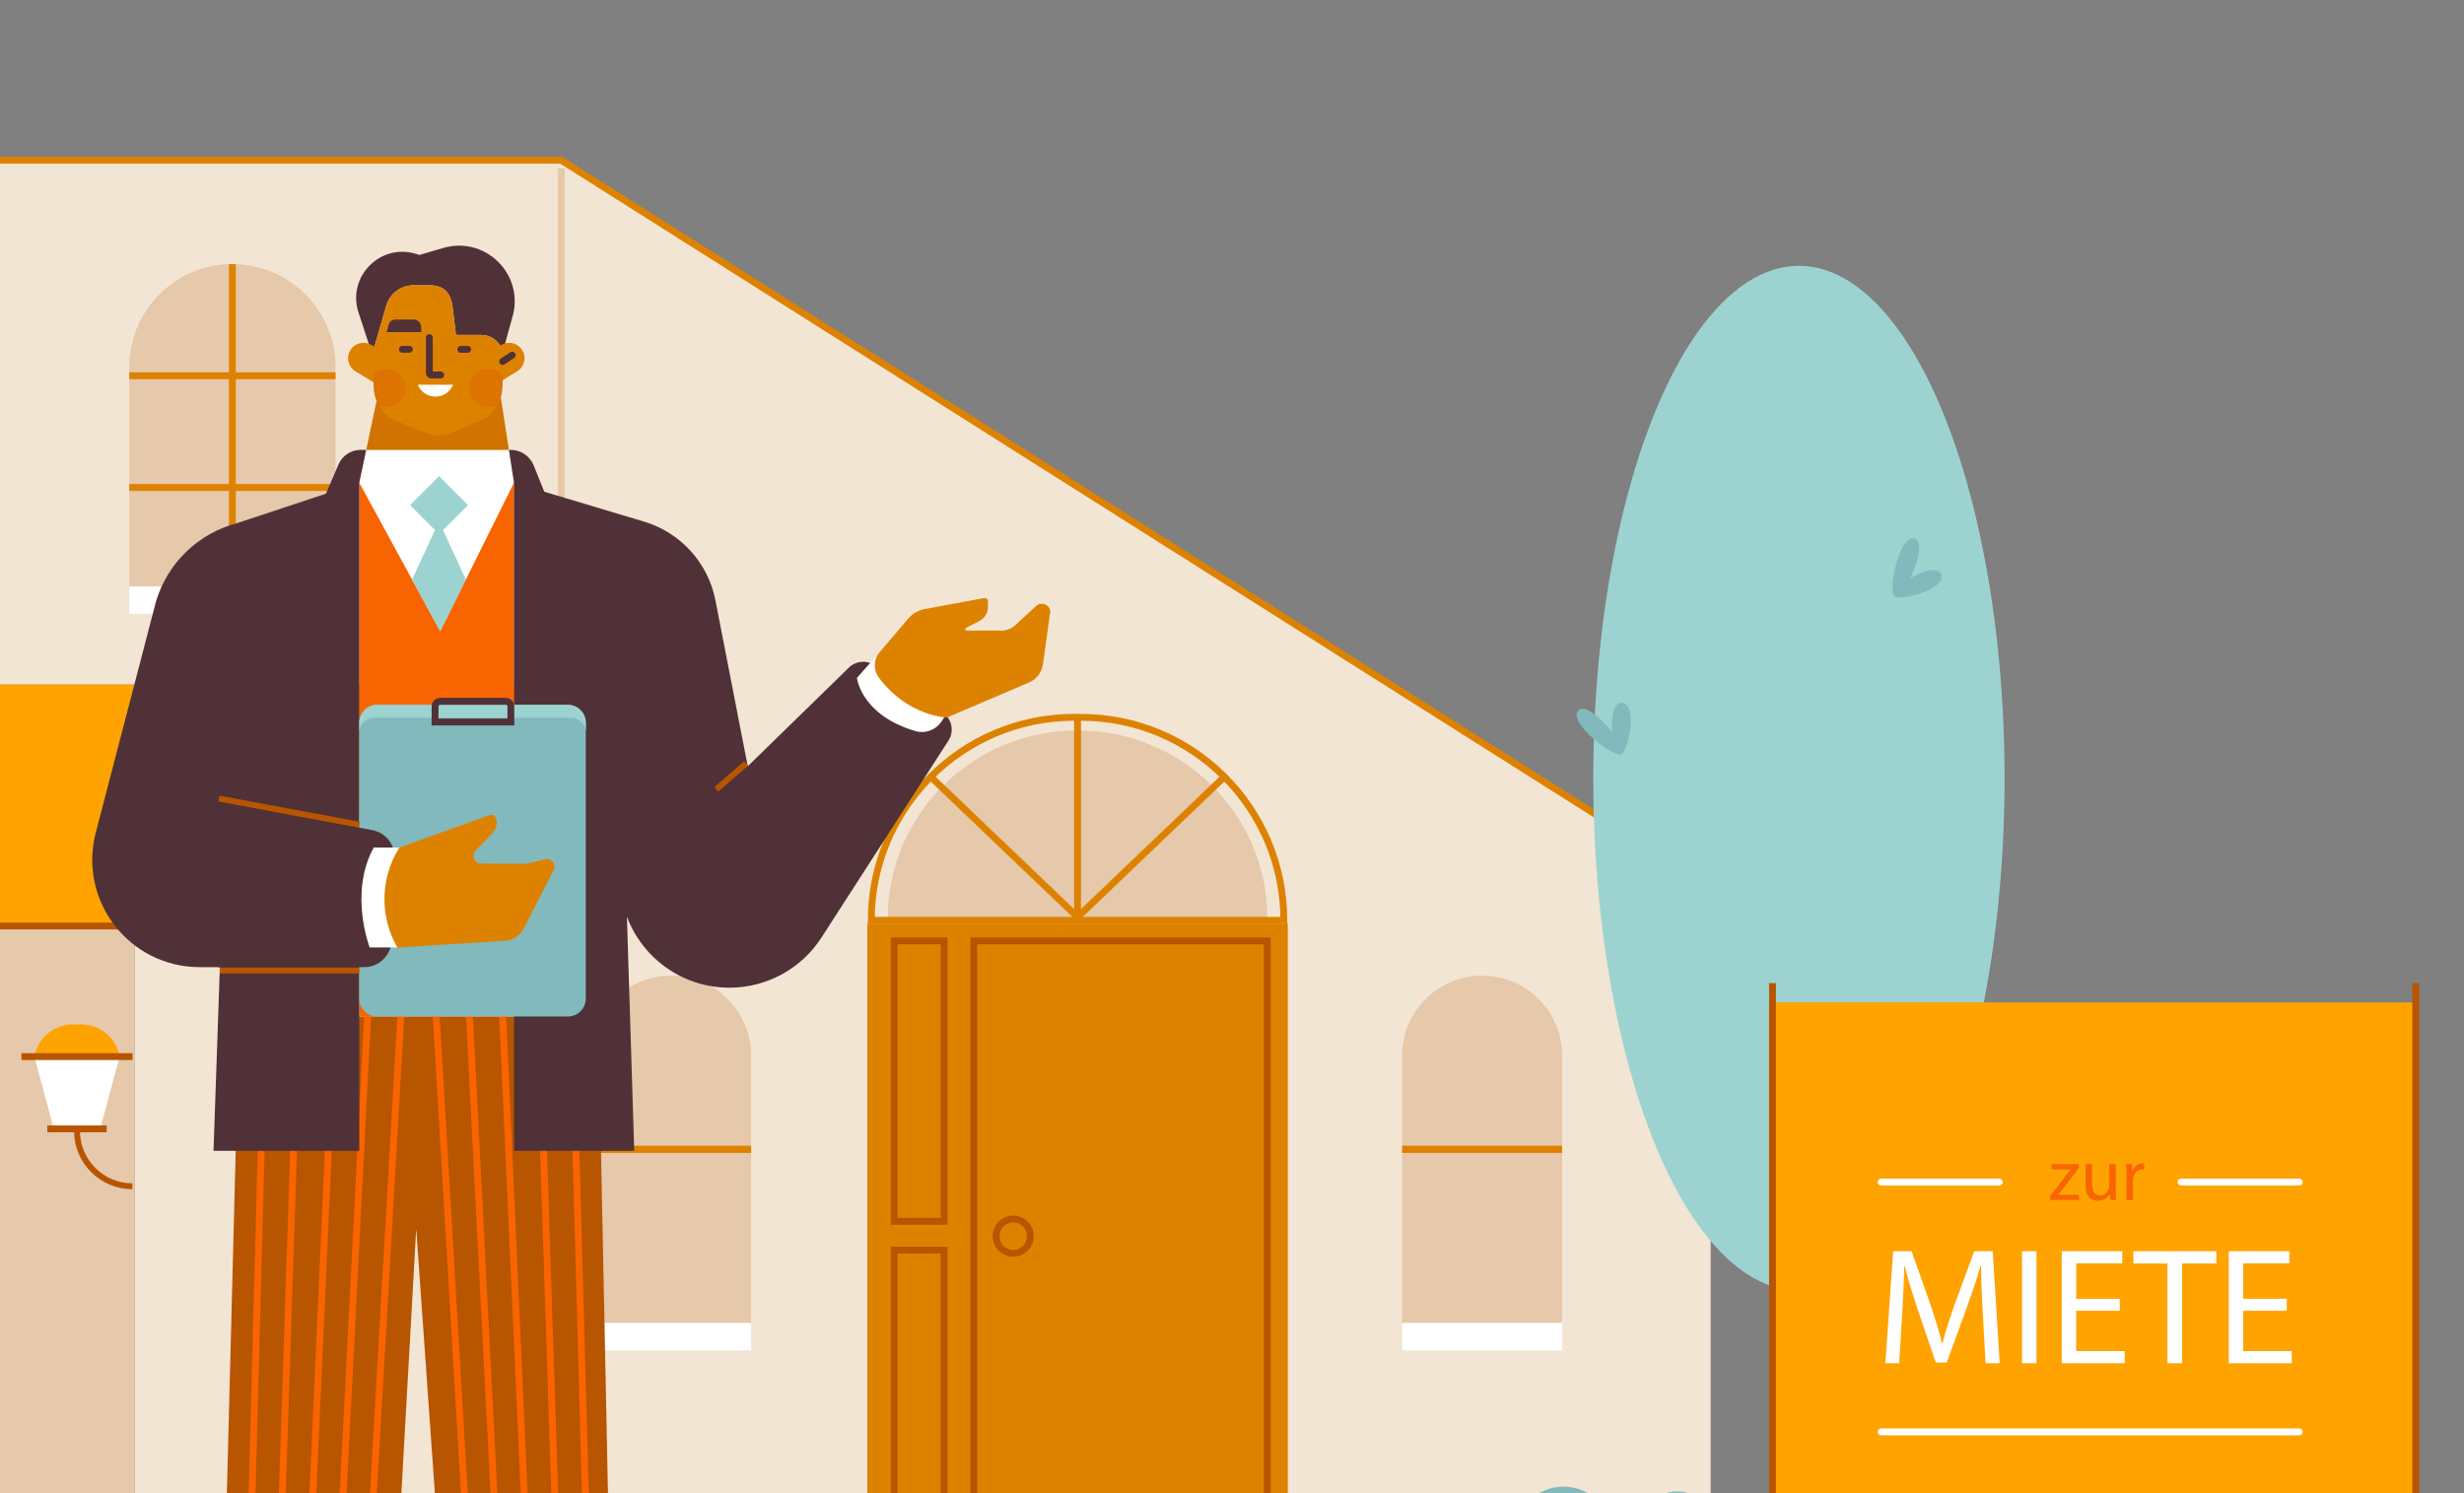 <?xml version="1.0" encoding="utf-8"?>
<!-- Generator: Adobe Illustrator 26.3.1, SVG Export Plug-In . SVG Version: 6.00 Build 0)  -->
<svg version="1.1" id="Layer_1" xmlns="http://www.w3.org/2000/svg" xmlns:xlink="http://www.w3.org/1999/xlink" x="0px" y="0px"
	 viewBox="0 0 1077.98 653.43" style="enable-background:new 0 0 1077.98 653.43;" xml:space="preserve">
<rect x="0" y="0" width="1077.98" height="653.43" fill="#808080" stroke="none"/>
<style type="text/css">
	.st0{fill:#9CD3D0;}
	.st1{fill:#82B9BC;}
	.st2{fill:#F3E5D3;}
	.st3{fill:none;stroke:#E6C8AA;stroke-width:3;stroke-linecap:round;stroke-miterlimit:10;}
	.st4{fill:#E6C8AA;}
	.st5{fill:none;stroke:#DD8200;stroke-width:3;stroke-miterlimit:10;}
	.st6{fill:#DD8200;}
	.st7{fill:none;stroke:#B85500;stroke-width:3.13;stroke-miterlimit:10;}
	.st8{fill:#FFFFFF;}
	.st9{fill:none;stroke:#B85500;stroke-width:2.586;stroke-miterlimit:10;}
	.st10{fill:#FFA300;}
	.st11{fill:none;stroke:#B85500;stroke-width:3;stroke-miterlimit:10;}
	.st12{fill:none;stroke:#DD8200;stroke-width:3.161;stroke-miterlimit:10;}
	.st13{fill:none;stroke:#503137;stroke-width:4;stroke-linecap:round;stroke-miterlimit:10;}
	.st14{fill:none;stroke:#E6C8AA;stroke-width:3;stroke-miterlimit:10;}
	.st15{fill:none;stroke:#82B9BC;stroke-width:3;stroke-miterlimit:10;}
	.st16{fill:#F86500;}
	.st17{display:none;}
	.st18{display:inline;fill:none;stroke:#FFFFFF;stroke-width:8;stroke-linecap:round;stroke-linejoin:round;stroke-miterlimit:10;}
	.st19{display:inline;}
	.st20{fill:none;stroke:#FFFFFF;stroke-width:8;stroke-linecap:round;stroke-linejoin:round;stroke-miterlimit:10;}
	.st21{fill:none;stroke:#F86500;stroke-width:3;stroke-linecap:round;stroke-linejoin:round;stroke-miterlimit:10;}
	.st22{fill:none;stroke:#FFFFFF;stroke-width:3;stroke-linecap:round;stroke-linejoin:round;stroke-miterlimit:10;}
	.st23{fill:#503137;}
	.st24{fill:#B85500;}
	.st25{fill:none;stroke:#F86500;stroke-width:3;stroke-miterlimit:10;}
	.st26{fill:none;stroke:#503137;stroke-width:3;stroke-miterlimit:10;}
	.st27{fill:#D07300;}
	.st28{fill:none;stroke:#503137;stroke-width:3;stroke-linecap:round;stroke-linejoin:round;stroke-miterlimit:10;}
	.st29{fill:#DD7300;}
</style>
<g id="PLANT_00000152977739671867723980000015762772136425222831_">
	<g>
		<ellipse class="st0" cx="-327.5" cy="440.96" rx="89.97" ry="204.47"/>
		<g>
			<path class="st1" d="M-334.03,317.58c5.65,4.78,11.34,12.02,9.93,13.83c-1.41,1.8-9.39-2.52-15.04-7.3
				c-5.65-4.78-6.83-8.2-5.42-10.01C-343.14,312.3-339.68,312.8-334.03,317.58z"/>
			<path class="st1" d="M-321.26,317.95c0.17,6.28-1.47,13.89-3.74,13.89s-4.31-7.59-4.48-13.87s1.6-8.86,3.87-8.87
				S-321.43,311.67-321.26,317.95z"/>
		</g>
	</g>
	<g>
		<g>
			<path class="st2" d="M-356.08,623.19v3.49h-9.88v9.44c0,18.8-14.15,34.28-32.38,36.39l12.77,28.74h6.88v6.59h-48.98v-6.59h8.03
				l12.77-28.74c-18.23-2.12-32.37-17.6-32.37-36.39v-9.44h-9.89v-3.49H-356.08z"/>
			<line class="st3" x1="-439.17" y1="628.52" x2="-365.89" y2="628.52"/>
			<path class="st3" d="M-408.28,674.06c0,0,5.46,0.96,11.51,0"/>
			<line class="st3" x1="-419.63" y1="699.5" x2="-385.56" y2="699.5"/>
		</g>
		<g>
			<path class="st1" d="M-435.56,583.78c4.6,4.63,7.05,9.45,5.43,11.06c-1.62,1.61-6.69-0.6-11.29-5.24
				c-4.6-4.63-5.18-7.84-3.56-9.45S-440.17,579.15-435.56,583.78z"/>
		</g>
		<path class="st1" d="M-365.12,623.19h-74.75c-3.23-2.92-4.93-7.39-4.13-12c1.26-7.13,8.04-11.88,15.17-10.62
			c0.9,0.15,1.74,0.4,2.56,0.72c-0.03-0.35-0.05-0.72-0.05-1.08c0-8.25,6.68-14.94,14.94-14.94c8.07,0,14.63,6.4,14.91,14.41
			c1.67-0.58,3.46-0.9,5.34-0.9c0.58,0,1.14,0.03,1.71,0.08v-0.14c0-6.66,5.39-12.07,12.05-12.07s12.05,5.4,12.05,12.07
			c0,1.09-0.15,2.16-0.43,3.17c3.99,0.83,7.32,3.57,8.46,7.5C-355.63,615.06-359.12,621.09-365.12,623.19z"/>
		<g>
			<path class="st1" d="M-367.56,637.26c-5.71-5.22-11.36-13.01-9.82-14.83c1.54-1.83,9.71,3.01,15.41,8.22
				c5.71,5.22,6.8,8.84,5.25,10.66S-361.85,642.48-367.56,637.26z"/>
			<path class="st1" d="M-380.88,636.37c0.08-6.56,2.09-14.44,4.46-14.35c2.37,0.08,4.2,8.1,4.12,14.66
				c-0.08,6.56-2.03,9.19-4.4,9.11C-379.06,645.7-380.95,642.94-380.88,636.37z"/>
		</g>
	</g>
</g>
<path id="ROAD" class="st2" d="M585.13,707.84l-76.76,62.61c-12.22,9.97-5.17,29.76,10.6,29.76h549.85v146.55h-1402.6
	c-84.25,0-118.52-108.4-49.57-156.82l116.9-82.1H-1.08l-55.09,44.49c-19.98,16.13-8.57,48.42,17.11,48.42h236.01
	c28.53,0,56.2-9.71,78.48-27.52l81.76-65.38H585.13z"/>
<g id="HOUSE">
	<polygon class="st2" points="748.41,388.18 748.41,707.84 58.92,707.84 58.92,405.18 245.52,299.53 -208.06,299.53 -208.06,70.11 
		245.52,70.11 	"/>
	<rect x="-351.18" y="405.18" class="st4" width="410.1" height="302.66"/>
	<polyline class="st5" points="-236.4,70.11 245.53,70.11 778.92,407.51 	"/>
	<g>
		<rect x="-267.32" y="438.6" class="st6" width="267.32" height="269.24"/>
		<rect x="-298.44" y="438.6" class="st2" width="31.11" height="269.24"/>
		<g>
			<line class="st7" x1="-267.32" y1="544.6" x2="0" y2="544.6"/>
			<line class="st7" x1="-267.32" y1="490.18" x2="0" y2="490.18"/>
			<line class="st7" x1="-267.32" y1="599.01" x2="0" y2="599.01"/>
			<line class="st7" x1="-267.32" y1="653.43" x2="0" y2="653.43"/>
		</g>
	</g>
	<g>
		<g>
			<polygon class="st8" points="-361.97,493.94 -341.68,493.94 -333.17,462.31 -370.47,462.31 			"/>
			<path class="st9" d="M-351.82,494.81c0,13.38,10.85,24.23,24.23,24.23h7.59"/>
			<path class="st10" d="M-349.96,448.24h-3.73c-8.11,0-15.1,5.72-16.7,13.67l-0.08,0.4h37.3l-0.08-0.4
				C-334.85,453.96-341.84,448.24-349.96,448.24z"/>
			<line class="st11" x1="-376.14" y1="462.31" x2="-327.5" y2="462.31"/>
			<line class="st11" x1="-364.8" y1="493.94" x2="-338.84" y2="493.94"/>
		</g>
		<g>
			<polygon class="st8" points="23.54,493.94 43.84,493.94 52.34,462.31 15.04,462.31 			"/>
			<path class="st9" d="M33.69,494.81c0,13.38,10.85,24.23,24.23,24.23"/>
			<path class="st10" d="M35.56,448.24h-3.73c-8.11,0-15.1,5.72-16.7,13.67l-0.08,0.4h37.3l-0.08-0.4
				C50.66,453.96,43.67,448.24,35.56,448.24z"/>
			<line class="st11" x1="9.37" y1="462.31" x2="58.01" y2="462.31"/>
			<line class="st11" x1="20.71" y1="493.94" x2="46.67" y2="493.94"/>
		</g>
	</g>
	<g>
		<g>
			<g>
				<path class="st4" d="M-99.59,115.53L-99.59,115.53c-24.92,0-45.12,20.2-45.12,45.12v101.53h90.25V160.66
					C-54.46,135.74-74.67,115.53-99.59,115.53z"/>
				<line class="st5" x1="-99.59" y1="115.53" x2="-99.59" y2="262.19"/>
				<line class="st5" x1="-144.71" y1="213.3" x2="-54.46" y2="213.3"/>
				<line class="st5" x1="-144.71" y1="164.42" x2="-54.46" y2="164.42"/>
			</g>
			<rect x="-144.71" y="256.08" class="st8" width="90.25" height="13"/>
		</g>
		<g>
			<g>
				<path class="st4" d="M101.67,115.53L101.67,115.53c-24.92,0-45.12,20.2-45.12,45.12v101.53h90.25V160.66
					C146.8,135.74,126.59,115.53,101.67,115.53z"/>
				<line class="st5" x1="101.67" y1="115.53" x2="101.67" y2="262.19"/>
				<line class="st5" x1="56.55" y1="213.3" x2="146.8" y2="213.3"/>
				<line class="st5" x1="56.55" y1="164.42" x2="146.8" y2="164.42"/>
			</g>
			<rect x="56.55" y="256.58" class="st8" width="90.25" height="12"/>
		</g>
	</g>
	<g>
		<g>
			<path class="st4" d="M613.41,578.87h70V461.9c0-19.33-15.67-35-35-35h0c-19.33,0-35,15.67-35,35V578.87z"/>
			<line class="st12" x1="683.41" y1="502.88" x2="613.41" y2="502.88"/>
			
				<rect x="613.41" y="578.87" transform="matrix(-1 -6.844626e-11 6.844626e-11 -1 1296.818 1169.738)" class="st8" width="70" height="12"/>
		</g>
		<g>
			<path class="st4" d="M258.62,578.87h70V461.9c0-19.33-15.67-35-35-35h0c-19.33,0-35,15.67-35,35V578.87z"/>
			<line class="st12" x1="328.62" y1="502.88" x2="258.62" y2="502.88"/>
			
				<rect x="258.62" y="578.87" transform="matrix(-1 -6.844626e-11 6.844626e-11 -1 587.238 1169.738)" class="st8" width="70" height="12"/>
		</g>
	</g>
	<g>
		<polygon class="st10" points="245.53,299.53 58.93,405.18 -394.66,405.18 -208.06,299.53 		"/>
		<line class="st11" x1="-394.66" y1="405.18" x2="58.92" y2="405.18"/>
	</g>
	<g>
		<rect x="357.45" y="677.65" class="st8" width="227.94" height="30.19"/>
		<g>
			<rect x="379.42" y="404.1" class="st6" width="184" height="273.55"/>
			<path class="st4" d="M554.42,401.6c0-45.29-37.16-82-83-82h0c-45.84,0-83,36.71-83,82H554.42z"/>
			<polyline class="st5" points="471.42,313.86 471.42,401.27 535.22,340.3 			"/>
			<line class="st5" x1="471.42" y1="401.27" x2="407.61" y2="340.3"/>
			<rect x="391.21" y="411.67" class="st11" width="21.86" height="122.71"/>
			<rect x="391.21" y="546.98" class="st11" width="21.86" height="122.71"/>
			<rect x="426.03" y="411.67" class="st11" width="128.39" height="258.02"/>
			<circle class="st11" cx="443.28" cy="540.88" r="7.5"/>
			<path class="st5" d="M561.67,402.69h-180.5v0c0-49.06,39.77-88.83,88.83-88.83h2.83C521.9,313.86,561.67,353.63,561.67,402.69
				L561.67,402.69z"/>
		</g>
	</g>
	<line class="st13" x1="-153.7" y1="690.83" x2="-125.16" y2="690.83"/>
	<line class="st14" x1="245.53" y1="73.73" x2="245.53" y2="299.53"/>
</g>
<g id="VASE_2_">
	<g>
		<g>
			<line class="st15" x1="918.45" y1="858.37" x2="884.11" y2="798.84"/>
			<circle class="st16" cx="893.13" cy="803.18" r="2.6"/>
			<circle class="st16" cx="884.11" cy="798.84" r="2.6"/>
			<circle class="st16" cx="890.56" cy="810.15" r="2.6"/>
			<circle class="st16" cx="896.11" cy="819.78" r="2.6"/>
			<circle class="st16" cx="901.22" cy="828.67" r="2.6"/>
			<circle class="st16" cx="905.4" cy="836.19" r="2.6"/>
			<circle class="st16" cx="910.78" cy="844.92" r="2.6"/>
			<circle class="st16" cx="883.39" cy="808.82" r="2.6"/>
			<circle class="st16" cx="888.23" cy="818.19" r="2.6"/>
			<circle class="st16" cx="893.79" cy="827.67" r="2.6"/>
			<circle class="st16" cx="898.44" cy="835.8" r="2.6"/>
			<circle class="st16" cx="903.08" cy="843.92" r="2.6"/>
			<circle class="st16" cx="898.6" cy="812.36" r="2.6"/>
			<circle class="st16" cx="904" cy="821.3" r="2.6"/>
			<circle class="st16" cx="909.28" cy="829.83" r="2.6"/>
		</g>
		<g>
			<line class="st15" x1="931.74" y1="859.68" x2="931.34" y2="798.18"/>
			<circle class="st16" cx="937.03" cy="803.31" r="2.6"/>
			<circle class="st16" cx="931.34" cy="797.27" r="2.6"/>
			<circle class="st16" cx="931.35" cy="808.09" r="2.6"/>
			<circle class="st16" cx="931.4" cy="819.2" r="2.6"/>
			<circle class="st16" cx="931.43" cy="829.46" r="2.6"/>
			<circle class="st16" cx="931.34" cy="838.06" r="2.6"/>
			<circle class="st16" cx="931.68" cy="848.31" r="2.6"/>
			<circle class="st16" cx="925.78" cy="803.38" r="2.6"/>
			<circle class="st16" cx="925.34" cy="813.91" r="2.6"/>
			<circle class="st16" cx="925.47" cy="824.91" r="2.6"/>
			<circle class="st16" cx="925.48" cy="834.27" r="2.6"/>
			<circle class="st16" cx="925.48" cy="843.62" r="2.6"/>
			<circle class="st16" cx="937.24" cy="813.99" r="2.6"/>
			<circle class="st16" cx="937.5" cy="824.43" r="2.6"/>
			<circle class="st16" cx="937.85" cy="834.45" r="2.6"/>
			<circle class="st16" cx="938.1" cy="842.78" r="2.6"/>
		</g>
		<g>
			<line class="st15" x1="919.56" y1="846.98" x2="909.31" y2="781.77"/>
			<circle class="st16" cx="915.71" cy="785.99" r="2.6"/>
			<circle class="st16" cx="909.18" cy="780.87" r="2.6"/>
			<circle class="st16" cx="910.8" cy="791.57" r="2.6"/>
			<circle class="st16" cx="912.51" cy="802.54" r="2.6"/>
			<circle class="st16" cx="914.08" cy="812.69" r="2.6"/>
			<circle class="st16" cx="915.26" cy="821.2" r="2.6"/>
			<circle class="st16" cx="917.14" cy="831.29" r="2.6"/>
			<circle class="st16" cx="918.45" cy="840.91" r="2.6"/>
			<circle class="st16" cx="904.6" cy="787.74" r="2.6"/>
			<circle class="st16" cx="905.73" cy="798.23" r="2.6"/>
			<circle class="st16" cx="907.5" cy="809.08" r="2.6"/>
			<circle class="st16" cx="917.5" cy="796.53" r="2.6"/>
		</g>
		<g>
			<line class="st15" x1="948.64" y1="860.84" x2="961.25" y2="783.82"/>
			<circle class="st16" cx="965.42" cy="792.36" r="2.6"/>
			<circle class="st16" cx="961.25" cy="783.82" r="2.6"/>
			<circle class="st16" cx="959.04" cy="797.03" r="2.6"/>
			<circle class="st16" cx="957.22" cy="807.99" r="2.6"/>
			<circle class="st16" cx="955.54" cy="818.11" r="2.6"/>
			<circle class="st16" cx="954" cy="826.57" r="2.6"/>
			<circle class="st16" cx="952.62" cy="836.74" r="2.6"/>
			<circle class="st16" cx="950.86" cy="846.28" r="2.6"/>
			<circle class="st16" cx="954.32" cy="790.55" r="2.6"/>
			<circle class="st16" cx="952.13" cy="801.77" r="2.6"/>
			<circle class="st16" cx="950.42" cy="812.63" r="2.6"/>
			<circle class="st16" cx="948.86" cy="821.85" r="2.6"/>
			<circle class="st16" cx="947.3" cy="831.08" r="2.6"/>
			<circle class="st16" cx="963.85" cy="803.84" r="2.6"/>
			<circle class="st16" cx="962.36" cy="814.18" r="2.6"/>
			<circle class="st16" cx="961.03" cy="824.11" r="2.6"/>
			<circle class="st16" cx="959.87" cy="832.36" r="2.6"/>
			<circle class="st16" cx="958.25" cy="841.91" r="2.6"/>
			<circle class="st16" cx="946.37" cy="840.4" r="2.6"/>
		</g>
		<g>
			<line class="st15" x1="961.64" y1="859.07" x2="992.32" y2="798.77"/>
			<circle class="st16" cx="993.7" cy="808.18" r="2.6"/>
			<circle class="st16" cx="992.32" cy="798.77" r="2.6"/>
			<circle class="st16" cx="986.2" cy="810.69" r="2.6"/>
			<circle class="st16" cx="981.15" cy="820.58" r="2.6"/>
			<circle class="st16" cx="976.47" cy="829.71" r="2.6"/>
			<circle class="st16" cx="972.44" cy="837.31" r="2.6"/>
			<circle class="st16" cx="968.04" cy="846.58" r="2.6"/>
			<circle class="st16" cx="983.68" cy="803.08" r="2.6"/>
			<circle class="st16" cx="978.19" cy="813.11" r="2.6"/>
			<circle class="st16" cx="973.26" cy="822.93" r="2.6"/>
			<circle class="st16" cx="968.97" cy="831.26" r="2.6"/>
			<circle class="st16" cx="964.68" cy="839.57" r="2.6"/>
			<circle class="st16" cx="988.72" cy="818.64" r="2.6"/>
			<circle class="st16" cx="984.16" cy="828.03" r="2.6"/>
			<circle class="st16" cx="979.88" cy="837.1" r="2.6"/>
			<circle class="st16" cx="976.28" cy="844.61" r="2.6"/>
			<circle class="st16" cx="996.3" cy="844.38" r="2.6"/>
			<circle class="st16" cx="939.27" cy="774.25" r="2.6"/>
			<circle class="st16" cx="977.42" cy="788.3" r="2.6"/>
			<circle class="st16" cx="878.04" cy="838.06" r="2.6"/>
			<circle class="st16" cx="960.97" cy="848.17" r="2.6"/>
		</g>
	</g>
	<g>
		<g>
			<path class="st8" d="M999.38,857.63v4.56h-12.93v12.34c0,24.36-18.18,44.48-41.72,47.51l16.1,16.11h8.99v8.62h-64.04v-8.62h10.51
				l16.1-16.11c-23.55-3.03-41.73-23.15-41.73-47.51v-12.34h-12.92v-4.56H999.38z"/>
			<line class="st3" x1="890.68" y1="863.7" x2="986.48" y2="863.7"/>
			<path class="st3" d="M930.7,923.18c0,0,7.14,1.26,15.04,0"/>
		</g>
	</g>
</g>
<g id="PLANT_5_">
	<path class="st1" d="M751.79,707.84H642.26c-4.73-4.41-7.22-11.18-6.05-18.15c1.84-10.78,11.79-17.97,22.23-16.07
		c1.31,0.23,2.55,0.6,3.75,1.09c-0.05-0.53-0.07-1.09-0.07-1.64c0-12.48,9.79-22.6,21.89-22.6c11.82,0,21.44,9.69,21.85,21.8
		c2.45-0.88,5.08-1.35,7.82-1.35c0.85,0,1.67,0.05,2.5,0.12v-0.21c0-10.08,7.9-18.25,17.66-18.25s17.66,8.18,17.66,18.25
		c0,1.65-0.22,3.27-0.63,4.8c5.84,1.25,10.73,5.4,12.4,11.34C765.69,695.55,760.58,704.67,751.79,707.84z"/>
	<g>
		<ellipse class="st0" cx="787.01" cy="340.51" rx="89.97" ry="224.2"/>
		<g>
			<path class="st1" d="M838.27,246.66c-2.32,7.03-6.91,15.02-9.11,14.38c-2.2-0.63-1.17-9.65,1.15-16.68
				c2.32-7.03,5.06-9.4,7.26-8.76C839.76,236.24,840.59,239.64,838.27,246.66z"/>
			<path class="st1" d="M842.71,258.64c-5.76,2.5-13.43,3.83-14.28,1.73c-0.85-2.1,5.43-6.84,11.19-9.34s8.82-1.83,9.67,0.28
				C850.15,253.4,848.47,256.14,842.71,258.64z"/>
		</g>
		<g>
			<path class="st1" d="M700.69,315.24c5.27,5.19,10.4,12.85,8.85,14.54c-1.54,1.69-9.17-3.23-14.44-8.42
				c-5.27-5.19-6.18-8.7-4.64-10.39C692,309.29,695.42,310.05,700.69,315.24z"/>
			<path class="st1" d="M713.39,316.58c-0.31,6.27-2.52,13.73-4.78,13.57s-3.72-7.9-3.41-14.17c0.31-6.27,2.27-8.72,4.54-8.55
				S713.7,310.3,713.39,316.58z"/>
		</g>
		<line class="st15" x1="787.01" y1="438.6" x2="787.01" y2="707.84"/>
	</g>
</g>
<g id="SIGN_1_">
	<rect x="775.46" y="438.6" class="st10" width="281.4" height="269.5"/>
	<g class="st17">
		<polyline class="st18" points="923.8,548.36 923.8,594.9 947.73,594.9 		"/>
		<path class="st18" d="M974.63,571.86h31.17c0-12.98-10.52-23.5-23.5-23.5c-12.98,0-23.5,10.52-23.5,23.5s10.52,23.5,23.5,23.5
			h14.78"/>
		<g class="st19">
			<g>
				<line class="st20" x1="886.86" y1="548.36" x2="906.3" y2="594.9"/>
				<line class="st20" x1="867.43" y1="594.9" x2="886.86" y2="548.36"/>
			</g>
			<line class="st20" x1="876.59" y1="577.85" x2="897.14" y2="577.85"/>
		</g>
		<path class="st18" d="M852.87,548.36h-13.95c-6.43,0-11.64,5.21-11.64,11.64l0,0c0,6.43,5.21,11.64,11.64,11.64h2.31
			c6.43,0,11.64,5.21,11.64,11.64l0,0c0,6.43-5.21,11.64-11.64,11.64h-13.95"/>
	</g>
	<g class="st17">
		<g class="st19">
			<path class="st21" d="M903.71,494.26h-2.29c-4.27,0-7.74,3.46-7.74,7.74v20.75c0,3.51-2.85,6.36-6.36,6.36"/>
			<line class="st21" x1="900.12" y1="505.74" x2="893.68" y2="505.74"/>
		</g>
		<g class="st19">
			<circle class="st21" cx="916.46" cy="502.97" r="8.71"/>
			<line class="st21" x1="910.59" y1="517.82" x2="922.34" y2="517.82"/>
		</g>
		<g class="st19">
			<line class="st21" x1="933.05" y1="494.26" x2="933.05" y2="517.82"/>
			<path class="st21" d="M945,494.26h-1.22c-5.83,0-10.56,4.73-10.56,10.56v1.22"/>
		</g>
	</g>
	<g>
		<g>
			<line class="st22" x1="823" y1="517.21" x2="874.64" y2="517.21"/>
			<line class="st22" x1="954.23" y1="517.21" x2="1005.87" y2="517.21"/>
		</g>
		<line class="st22" x1="823" y1="626.51" x2="1005.87" y2="626.51"/>
	</g>
	<g>
		<g>
			<line class="st11" x1="775.46" y1="430.19" x2="775.46" y2="798.69"/>
			<line class="st11" x1="761.05" y1="798.18" x2="788.56" y2="798.18"/>
		</g>
		<g>
			<line class="st11" x1="1056.86" y1="430.19" x2="1056.86" y2="798.69"/>
			<line class="st11" x1="1041.68" y1="798.18" x2="1069.19" y2="798.18"/>
		</g>
	</g>
</g>
<g id="MAN_4_">
	<g id="LEGS_9_">
		<g>
			<g>
				<polygon class="st6" points="268.66,925.5 216.9,925.5 216.9,903.53 265.22,903.53 				"/>
				<path class="st23" d="M258.76,905.23c5.72,0.03,10.98,3.19,13.65,8.24c4.54,8.59,12.86,14.97,22.98,16.77l13.57,3.41
					c3.7,0.66,6.4,3.87,6.4,7.63v2.64H209.88c-1.71,0-2.96-1.63-2.5-3.29l9.53-34.57v0c0,9.16,4.6,16.58,13.76,16.56l3.23,0
					c4.56,0,8.62-2.86,10.18-7.14v0C246.31,909.3,252.19,905.2,258.76,905.23L258.76,905.23z"/>
				<path class="st24" d="M315.37,946.75H211.06c-3.11,0-5.18-3.2-3.91-6.04l0.18-0.4h108.04V946.75z"/>
			</g>
			<g>
				<polygon class="st6" points="152.15,903.53 152.15,925.5 94.72,925.5 99.89,903.53 				"/>
				<path class="st23" d="M110.3,905.23c-5.72,0.03-10.98,3.19-13.65,8.24c-4.54,8.59-12.86,14.97-22.98,16.77l-13.57,3.41
					c-3.7,0.66-6.4,3.87-6.4,7.63v2.64h105.49c1.71,0,2.96-1.63,2.5-3.29l-9.53-34.57v0c0,9.16-4.6,16.58-13.76,16.56l-3.23,0
					c-4.56,0-8.62-2.86-10.18-7.14l0,0C122.75,909.3,116.87,905.2,110.3,905.23L110.3,905.23z"/>
				<path class="st24" d="M53.69,946.75h104.31c3.11,0,5.18-3.2,3.91-6.04l-0.18-0.4H53.69V946.75z"/>
			</g>
		</g>
		<g>
			<polygon class="st24" points="271.08,903.53 207.92,903.53 182.09,537.67 161.57,903.53 92.8,903.53 104.63,444.77 
				261.73,444.77 			"/>
			<line class="st25" x1="271.09" y1="892.19" x2="207.12" y2="892.19"/>
			<line class="st25" x1="162.21" y1="892.19" x2="92.8" y2="892.19"/>
			<g>
				<line class="st25" x1="250.39" y1="444.77" x2="262.58" y2="892.19"/>
				<line class="st25" x1="235.86" y1="444.77" x2="250.51" y2="892.08"/>
				<line class="st25" x1="219.92" y1="444.77" x2="240.1" y2="892.19"/>
				<line class="st25" x1="205.39" y1="444.77" x2="228.34" y2="892.19"/>
				<line class="st25" x1="190.86" y1="444.77" x2="217.23" y2="892.19"/>
			</g>
			<g>
				<line class="st25" x1="115.82" y1="444.77" x2="103.93" y2="892.19"/>
				<line class="st25" x1="130.35" y1="444.77" x2="115.69" y2="892.19"/>
				<line class="st25" x1="146.29" y1="444.77" x2="126.11" y2="892.19"/>
				<line class="st25" x1="160.82" y1="444.77" x2="137.87" y2="892.19"/>
				<line class="st25" x1="175.35" y1="444.77" x2="149.63" y2="892.19"/>
			</g>
		</g>
	</g>
	<g id="BODY_15_">
		<g>
			<rect x="157.19" y="211.18" class="st16" width="67.69" height="233.58"/>
			<polygon class="st8" points="224.87,211.19 192.59,276.16 157.18,211.19 160.21,196.84 222.65,196.84 			"/>
			<polygon class="st0" points="193.84,231.94 203.81,253.57 192.58,276.16 180.28,253.57 190.33,231.93 179.42,221.02 
				192.09,208.35 204.76,221.02 			"/>
		</g>
		<g>
			<path class="st23" d="M160.21,196.84l-3.03,14.35v292.35H93.41l2.78-80.37h-8.85c-30.75,0-53.2-29.05-45.45-58.81l26.39-101.32
				c5.08-16.78,18.52-29.71,35.47-34.15l38.87-12.88l5.46-12.78c1.65-3.88,5.46-6.39,9.67-6.39H160.21z"/>
			<path class="st23" d="M414.95,324.03l-55.48,86.06c-8.81,13.75-24.01,22.07-40.34,22.07c-9.99,0-19.45-3.1-27.29-8.53
				c-7.85-5.44-14.07-13.22-17.57-22.57l3.2,102.48h-52.6V211.19l-2.22-14.35h0.77c4.42,0,8.4,2.68,10.05,6.78l4.65,11.54
				l43.64,13.07c16.02,4.8,28.06,18.09,31.25,34.5l14.12,72.55l44.28-43.2c3.06-2.98,7.8-3.37,11.3-0.93l29.84,20.75
				C416.49,314.64,417.55,320,414.95,324.03z"/>
			<line class="st9" x1="326.44" y1="334.04" x2="313.4" y2="345.36"/>
		</g>
	</g>
	<g id="HANDS_13_">
		<g>
			<path class="st1" d="M248.42,308.39h-83.38c-4.34,0-7.86,3.52-7.86,7.86v120.66c0,4.34,3.52,7.86,7.86,7.86h83.38
				c4.34,0,7.86-3.52,7.86-7.86V316.25C256.28,311.91,252.76,308.39,248.42,308.39z"/>
			<path class="st0" d="M256.28,316.25v4.22c0-3.54-2.87-6.41-6.41-6.41h-86.28c-3.54,0-6.41,2.87-6.41,6.41v-4.22
				c0-4.34,3.52-7.86,7.86-7.86h83.38C252.76,308.39,256.28,311.91,256.28,316.25z"/>
			<path class="st26" d="M223.49,315.91h-33.16v-6.81c0-1.24,1.01-2.25,2.25-2.25h28.67c1.24,0,2.25,1.01,2.25,2.25V315.91z"/>
		</g>
		<g>
			<path class="st23" d="M172.62,375.42l-1.34,36.23c-0.24,6.43-5.52,11.52-11.96,11.52h-64v-72.71l67.56,12.76
				C168.7,364.32,172.84,369.51,172.62,375.42z"/>
			<line class="st9" x1="157.18" y1="360.86" x2="95.79" y2="349.42"/>
			<line class="st9" x1="96.14" y1="424.65" x2="157.19" y2="424.65"/>
			<path class="st8" d="M173.81,414.56l-12.07,0c0,0-9.21-23.76,1.76-43.73h14.97L173.81,414.56z"/>
			<path class="st6" d="M219.94,411.72l-46.13,2.85l0,0c-7.72-13.48-7.47-30.1,0.66-43.33l0.24-0.39l38.68-13.93
				c0.88-0.36,2.73-0.93,3.73,1.21l0.04,0.17c0.52,2.39-0.28,4.92-2.08,6.6l-6.86,7.09c-1.96,2.03-0.92,5.41,1.79,5.85l20.4,0.13
				l7.58-1.88c2.57-1.02,5.2,1.3,4.52,3.98l-12.73,25.04C228.17,409.1,224.27,411.73,219.94,411.72z"/>
		</g>
		<g>
			<path class="st8" d="M382.71,287.78l-7.8,8.83c0,0,1.67,16.22,25.56,23.27c4.37,1.29,9.07-0.52,11.54-4.36l3.25-5.04
				L382.71,287.78z"/>
			<path class="st6" d="M384.82,285.4l12.49-14.7c1.87-2.21,4.45-3.7,7.3-4.22l25.95-4.79c0.87-0.16,1.67,0.51,1.67,1.39v2.54
				c0,2.53-1.41,4.85-3.65,6.02l-6.02,3.14c-0.56,0.29-0.35,1.13,0.28,1.13h15.12c2.35,0,4.62-0.88,6.35-2.48l9-8.28
				c2.27-2.09,5.95-0.64,6.18,2.44l-3.2,23.03c-0.49,3.55-2.81,6.58-6.1,7.99l-35.87,15.32c0,0-16.96-0.28-29.85-17.46
				C381.99,293.14,382.15,288.55,384.82,285.4z"/>
		</g>
	</g>
	<g id="HEAD_15_">
		<g>
			<polygon class="st27" points="222.65,196.84 160.21,196.84 167.14,164.07 217.57,164.07 			"/>
		</g>
		<path class="st23" d="M219.91,154.18l4.63-16.79c4.2-18.18-12.73-34.15-30.63-28.89l-10.39,3.05l-1.5-0.46
			c-15.68-4.82-30.28,10.04-25.18,25.63l5.99,18.31l6.17-21.28c1.53-5.28,6.37-8.92,11.87-8.92h6.97c6.36,0,9.36,3.2,10.18,9.51
			l1.44,12.22h11.12C215.1,146.55,219.01,149.74,219.91,154.18L219.91,154.18z"/>
		<line class="st28" x1="157.67" y1="155.38" x2="161.86" y2="158.15"/>
		<path class="st6" d="M229.47,156.73c0,1.17-0.31,2.31-0.86,3.29c-0.56,0.99-1.36,1.85-2.36,2.45l-6.37,3.9l-0.18,3.58
			c-0.32,6.35-4.28,11.95-10.16,14.37l-12.29,5.06c-3.6,1.48-7.63,1.48-11.22,0l-12.29-5.06c-5.88-2.42-9.84-8.02-10.16-14.37
			l-0.13-2.63l-7.93-4.85c-1-0.6-1.81-1.46-2.36-2.45c-0.55-0.98-0.86-2.12-0.86-3.29c0-5.1,5.47-8.35,9.96-5.9l1.53,0.84l5.2-17.93
			c1.53-5.29,6.37-8.92,11.87-8.92h6.97c6.36,0,9.36,3.2,10.17,9.51l1.44,12.22h11.13c3.45,0,6.53,1.85,8.2,4.69l0.74-0.41
			C224,148.38,229.47,151.63,229.47,156.73z"/>
		<path class="st23" d="M184.28,145.32h-15.12l0.82-3.08c0.38-1.43,1.57-2.42,2.93-2.42h8.2c1.75,0,3.17,1.56,3.17,3.49V145.32z"/>
		<line class="st28" x1="176.05" y1="152.85" x2="179.09" y2="152.85"/>
		<line class="st28" x1="201.56" y1="152.85" x2="204.6" y2="152.85"/>
		<path class="st28" d="M187.83,147.71v15.49c0,0.48,0.39,0.87,0.87,0.87h4.11"/>
		<line class="st28" x1="224.1" y1="155.38" x2="219.91" y2="158.15"/>
		<path class="st8" d="M198.21,168.34c-1.28,3.14-4.33,5.19-7.72,5.19h0c-3.39,0-6.44-2.05-7.72-5.19H198.21z"/>
		<path class="st29" d="M220,164.35c0,0,0,0,0,0.01l-0.29,5.59c-0.13,2.55-0.85,4.97-2.03,7.11c-1.18,0.64-2.53,1.01-3.97,1.01
			c-4.59,0-8.31-3.71-8.31-8.3c0-4.59,3.72-8.3,8.31-8.3C216.22,161.47,218.47,162.58,220,164.35z"/>
		<path class="st29" d="M177.46,169.77c0,4.59-3.71,8.3-8.3,8.3c-1.2,0-2.35-0.26-3.38-0.72c-1.29-2.21-2.06-4.74-2.2-7.4
			l-0.31-6.03c1.5-1.51,3.59-2.45,5.89-2.45C173.75,161.47,177.46,165.18,177.46,169.77z"/>
	</g>
</g>
<g>
	<path class="st16" d="M896.87,523.39l7.09-9.22c0.68-0.84,1.33-1.59,2.04-2.43v-0.06h-8.48v-2.3h11.94l-0.03,1.78l-6.99,9.09
		c-0.65,0.87-1.29,1.65-2.01,2.46v0.06h9.16v2.27h-12.72V523.39z"/>
	<path class="st16" d="M925.6,520.77c0,1.62,0.03,3.04,0.13,4.27h-2.52l-0.16-2.56h-0.06c-0.74,1.26-2.4,2.91-5.18,2.91
		c-2.46,0-5.4-1.36-5.4-6.86v-9.16h2.85v8.67c0,2.98,0.91,4.98,3.5,4.98c1.91,0,3.24-1.33,3.75-2.59c0.16-0.42,0.26-0.94,0.26-1.46
		v-9.61h2.85V520.77z"/>
	<path class="st16" d="M930.33,514.27c0-1.84-0.03-3.43-0.13-4.89h2.49l0.1,3.07h0.13c0.71-2.1,2.43-3.43,4.34-3.43
		c0.32,0,0.55,0.03,0.81,0.1v2.69c-0.29-0.06-0.58-0.1-0.97-0.1c-2.01,0-3.43,1.52-3.82,3.66c-0.06,0.39-0.13,0.84-0.13,1.33v8.35
		h-2.82V514.27z"/>
</g>
<g>
	<path class="st8" d="M867.46,574.95c-0.36-6.83-0.8-15.05-0.73-21.16h-0.22c-1.67,5.74-3.71,11.85-6.18,18.61l-8.65,23.78h-4.8
		l-7.93-23.34c-2.33-6.91-4.29-13.23-5.67-19.05h-0.15c-0.15,6.11-0.51,14.32-0.95,21.67l-1.31,21.01h-6.04l3.42-49h8.07l8.36,23.7
		c2.04,6.04,3.71,11.42,4.94,16.5h0.22c1.24-4.94,2.98-10.32,5.16-16.5l8.73-23.7h8.07l3.05,49h-6.18L867.46,574.95z"/>
	<path class="st8" d="M890.95,547.47v49h-6.33v-49H890.95z"/>
	<path class="st8" d="M927.37,573.5h-19.05v17.67h21.23v5.31H902v-49h26.47v5.31h-20.14v15.49h19.05V573.5z"/>
	<path class="st8" d="M948.24,552.85h-14.9v-5.38h36.28v5.38h-14.98v43.62h-6.4V552.85z"/>
	<path class="st8" d="M1000.45,573.5H981.4v17.67h21.23v5.31h-27.56v-49h26.47v5.31H981.4v15.49h19.05V573.5z"/>
</g>
</svg>
